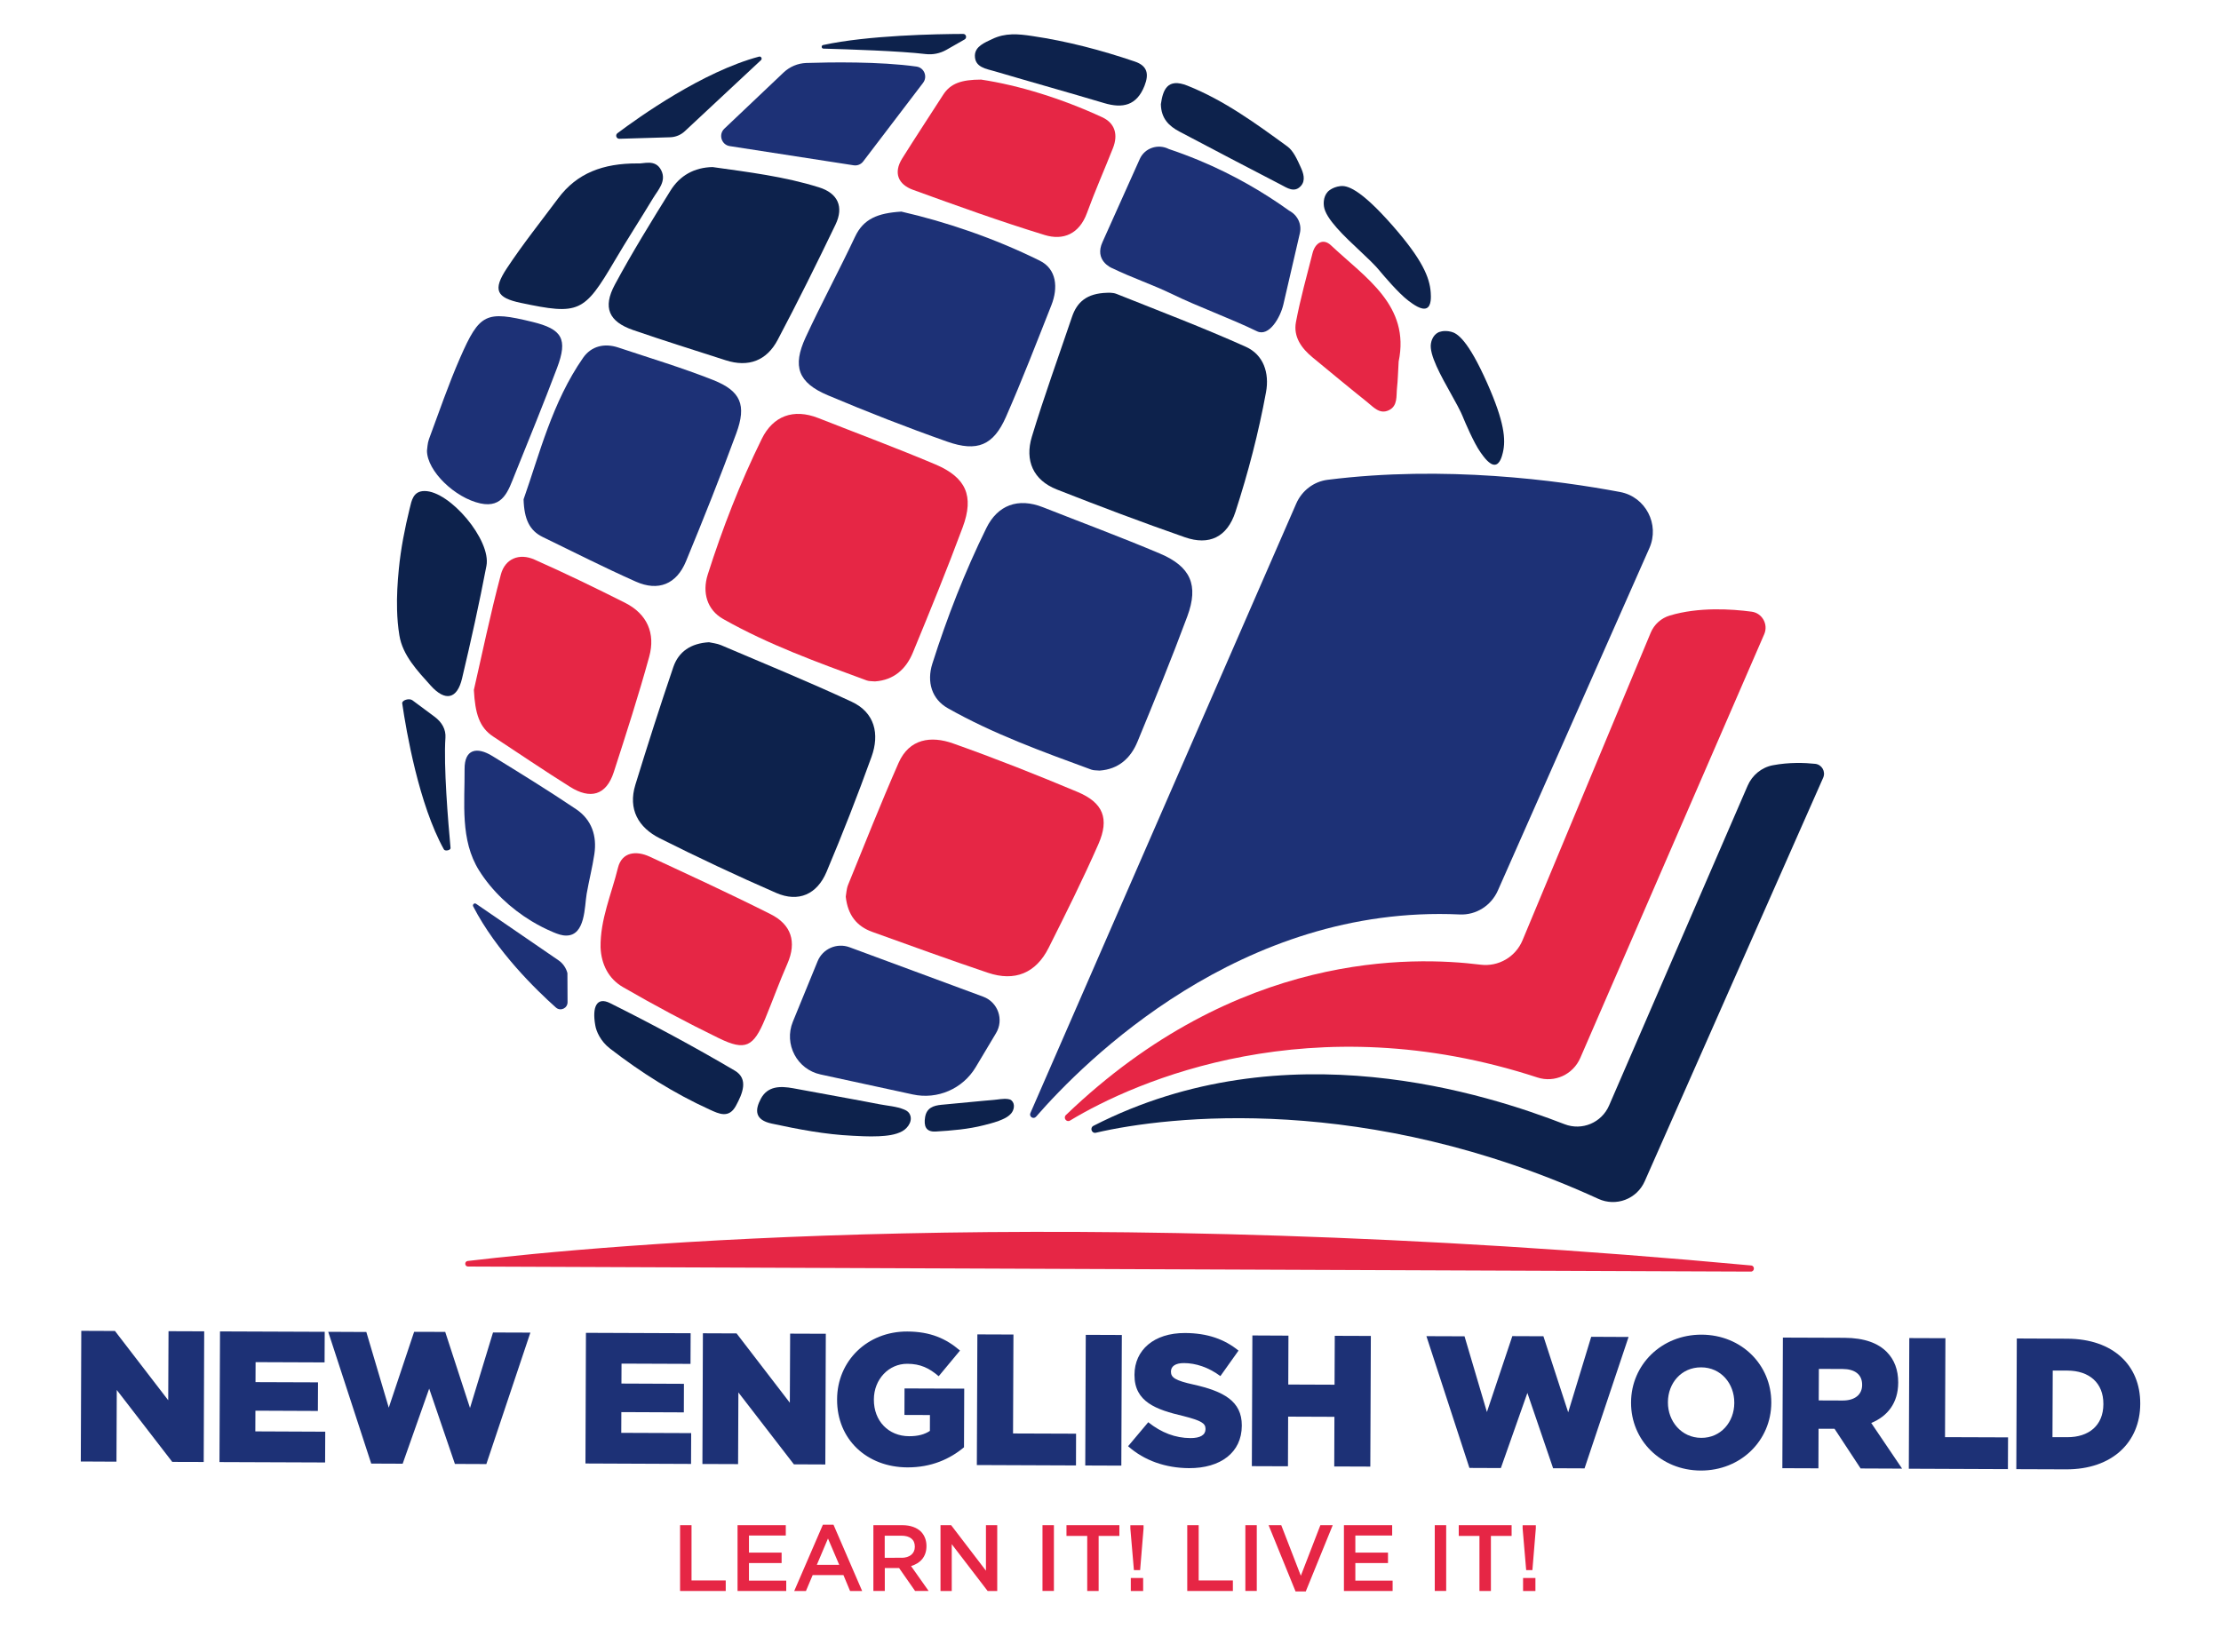 <svg xmlns="http://www.w3.org/2000/svg" xmlns:xlink="http://www.w3.org/1999/xlink" id="Capa_1" x="0px" y="0px" viewBox="0 0 500 372" style="enable-background:new 0 0 500 372;" xml:space="preserve"><style type="text/css">	.st0{fill:#E62645;}	.st1{fill:#1D3176;}	.st2{fill:#0D224C;}	.st3{clip-path:url(#SVGID_00000100362818011374863510000009071469253667330988_);fill:#1D3176;}	.st4{clip-path:url(#SVGID_00000100362818011374863510000009071469253667330988_);}	.st5{clip-path:url(#SVGID_00000054971984162038901850000001732110746579752621_);fill:#1D3176;}	.st6{clip-path:url(#SVGID_00000054971984162038901850000001732110746579752621_);fill:#E62645;}	.st7{clip-path:url(#SVGID_00000054971984162038901850000001732110746579752621_);fill:#0D224C;}</style><g>	<g>		<polygon class="st0" points="153.1,343.44 155.68,343.44 155.68,355.89 163.38,355.89 163.38,358.26 153.1,358.26   "></polygon>		<polygon class="st0" points="166.04,343.44 176.9,343.44 176.9,345.77 168.61,345.77 168.61,349.62 175.96,349.62 175.96,351.97    168.61,351.97 168.61,355.93 177,355.93 177,358.26 166.04,358.26   "></polygon>		<path class="st0" d="M185.25,343.34h2.39l6.45,14.92h-2.72l-1.49-3.58h-6.93l-1.51,3.58h-2.64L185.25,343.34z M188.93,352.37   l-2.53-5.93l-2.51,5.93H188.93z"></path>		<path class="st0" d="M196.6,343.44h6.53c1.84,0,3.29,0.55,4.23,1.48c0.77,0.83,1.21,1.9,1.21,3.2v0.04c0,2.43-1.44,3.89-3.47,4.49   l3.96,5.61h-3.05l-3.6-5.16h-3.22v5.16h-2.57V343.44z M202.94,350.79c1.84,0,3.01-0.95,3.01-2.48v-0.04   c0-1.61-1.11-2.46-3.03-2.46h-3.75v4.97H202.94z"></path>		<polygon class="st0" points="211.73,343.44 214.12,343.44 221.96,353.69 221.96,343.44 224.5,343.44 224.5,358.26 222.34,358.26    214.26,347.72 214.26,358.26 211.73,358.26   "></polygon>		<rect x="234.69" y="343.44" class="st0" width="2.57" height="14.81"></rect>		<polygon class="st0" points="244.76,345.86 240.09,345.86 240.09,343.44 252,343.44 252,345.86 247.33,345.86 247.33,358.26    244.76,358.26   "></polygon>		<path class="st0" d="M254.47,344.19v-0.74h2.97v0.74l-0.77,9.37h-1.4L254.47,344.19z M254.57,355.34h2.78v2.92h-2.78V355.34z"></path>		<polygon class="st0" points="267.28,343.44 269.85,343.44 269.85,355.89 277.55,355.89 277.55,358.26 267.28,358.26   "></polygon>		<rect x="280.36" y="343.44" class="st0" width="2.57" height="14.81"></rect>		<polygon class="st0" points="285.59,343.44 288.44,343.44 292.85,354.83 297.25,343.44 300.03,343.44 293.96,358.36    291.66,358.36   "></polygon>		<polygon class="st0" points="302.55,343.44 313.41,343.44 313.41,345.77 305.12,345.77 305.12,349.62 312.47,349.62    312.47,351.97 305.12,351.97 305.12,355.93 313.51,355.93 313.51,358.26 302.55,358.26   "></polygon>		<rect x="323" y="343.44" class="st0" width="2.57" height="14.81"></rect>		<polygon class="st0" points="333.06,345.86 328.4,345.86 328.4,343.44 340.3,343.44 340.3,345.86 335.64,345.86 335.64,358.26    333.06,358.26   "></polygon>		<path class="st0" d="M342.78,344.19v-0.74h2.97v0.74l-0.77,9.37h-1.4L342.78,344.19z M342.88,355.34h2.78v2.92h-2.78V355.34z"></path>		<polygon class="st1" points="18.3,299.68 25.88,299.71 37.87,315.31 37.94,299.76 45.97,299.79 45.86,329.21 38.78,329.19    26.29,313 26.22,329.14 18.19,329.1   "></polygon>		<polygon class="st1" points="49.53,299.81 73.1,299.9 73.07,306.79 57.54,306.73 57.52,311.23 71.59,311.28 71.56,317.72    57.5,317.66 57.48,322.32 73.22,322.39 73.19,329.32 49.41,329.23   "></polygon>		<polygon class="st1" points="73.89,299.9 82.47,299.94 87.52,316.98 93.23,299.9 100.23,299.92 105.81,317.05 110.99,300.05    119.4,300.08 109.49,329.68 102.41,329.65 96.62,312.69 90.65,329.6 83.57,329.57   "></polygon>		<polygon class="st1" points="131.91,300.13 155.48,300.22 155.45,307.12 139.92,307.06 139.9,311.55 153.97,311.61 153.95,318.04    139.88,317.98 139.86,322.65 155.6,322.71 155.57,329.65 131.8,329.55   "></polygon>		<polygon class="st1" points="158.24,300.23 165.82,300.26 177.81,315.87 177.88,300.31 185.91,300.34 185.8,329.77 178.72,329.74    166.23,313.55 166.16,329.69 158.13,329.66   "></polygon>		<path class="st1" d="M188.45,315.15v-0.08c0.03-8.57,6.76-15.27,15.8-15.24c5.19,0.02,8.74,1.59,11.87,4.29l-4.8,5.78   c-2.13-1.82-4.09-2.79-7.06-2.8c-4.19-0.02-7.51,3.5-7.53,8v0.08c-0.02,4.79,3.28,8.21,7.92,8.23c2.01,0.01,3.52-0.41,4.69-1.2   l0.01-3.57l-5.74-0.02l0.02-5.97l13.44,0.05l-0.05,13.2c-3.15,2.63-7.34,4.55-12.75,4.53   C195.13,330.39,188.41,324.1,188.45,315.15"></path>		<polygon class="st1" points="220.03,300.48 228.15,300.51 228.06,322.79 242.25,322.84 242.23,329.99 219.91,329.9   "></polygon>					<rect x="233.72" y="311.24" transform="matrix(3.921954e-03 -1 1 3.921954e-03 -67.84 562.5)" class="st1" width="29.42" height="8.12"></rect>		<path class="st1" d="M253.96,325.66l4.54-5.4c2.96,2.37,6.14,3.56,9.49,3.57c2.22,0.01,3.39-0.7,3.4-2l0-0.08   c0-1.26-0.96-1.85-4.97-2.88c-6.19-1.45-11.04-3.2-11.02-9.25v-0.08c0.02-5.51,4.35-9.4,11.38-9.37   c5.02,0.02,8.87,1.38,12.04,3.96l-4.08,5.74c-2.67-1.99-5.56-2.92-8.19-2.93c-1.97-0.01-2.93,0.75-2.94,1.88v0.08   c0,1.3,1,1.98,5.1,2.88c6.69,1.5,10.87,3.7,10.85,9.2v0.08c-0.02,6.01-4.77,9.57-11.89,9.54   C262.44,330.57,257.63,328.92,253.96,325.66"></path>		<polygon class="st1" points="281.94,300.72 290.06,300.76 290.02,311.77 300.44,311.81 300.49,300.8 308.61,300.83 308.49,330.25    300.37,330.22 300.41,319.04 289.99,319 289.95,330.18 281.82,330.15   "></polygon>		<polygon class="st1" points="321.12,300.88 329.7,300.91 334.74,317.96 340.46,300.87 347.46,300.9 353.04,318.03 358.22,301.02    366.63,301.06 356.72,330.65 349.64,330.62 343.85,313.66 337.88,330.58 330.8,330.55   "></polygon>		<path class="st1" d="M367.19,315.86v-0.08c0.03-8.45,6.84-15.27,15.89-15.24c9.04,0.04,15.71,6.87,15.68,15.28l0,0.08   c-0.03,8.45-6.84,15.27-15.89,15.24C373.83,331.1,367.16,324.26,367.19,315.86 M390.43,315.95v-0.08   c0.02-4.29-2.98-7.96-7.46-7.97c-4.48-0.02-7.47,3.59-7.48,7.83l0,0.08c-0.02,4.2,3.02,7.96,7.51,7.97   C387.43,323.8,390.41,320.19,390.43,315.95"></path>		<path class="st1" d="M401.37,301.2l13.86,0.05c4.52,0.02,7.57,1.21,9.53,3.19c1.71,1.73,2.58,4.05,2.57,6.86v0.08   c-0.02,4.54-2.38,7.52-6.07,9.05l6.95,10.28l-9.34-0.04l-5.87-8.93l-3.6-0.01l-0.03,8.91l-8.12-0.03L401.37,301.2z M414.84,315.37   c2.72,0.01,4.36-1.33,4.37-3.47l0-0.08c0.01-2.35-1.7-3.54-4.38-3.55l-5.36-0.02l-0.03,7.1L414.84,315.37z"></path>		<polygon class="st1" points="429.83,301.31 437.96,301.34 437.87,323.62 452.06,323.67 452.03,330.82 429.72,330.73   "></polygon>		<path class="st1" d="M454.03,301.4l11.35,0.05c10.43,0.04,16.47,6.08,16.44,14.61v0.08c-0.03,8.53-6.21,14.77-16.72,14.73   l-11.18-0.04L454.03,301.4z M462.12,308.62l-0.06,15l3.31,0.01c4.9,0.02,8.13-2.66,8.15-7.41v-0.08c0.02-4.75-3.19-7.49-8.09-7.51   L462.12,308.62z"></path>	</g>	<g>		<path class="st2" d="M216.83,7.64c-5.99,0.02-21.46,0.3-31.53,2.5c-0.47,0.1-0.4,0.8,0.08,0.81c5.51,0.15,17.21,0.53,22.98,1.22   c1.63,0.2,3.27-0.14,4.7-0.95l4.1-2.34C217.74,8.54,217.51,7.63,216.83,7.64"></path>		<path class="st2" d="M227.77,7.74c-1.47,0.05-2.92,0.34-4.42,1.06c-1.65,0.79-3.85,1.64-3.88,3.72c-0.03,2.66,2.56,2.97,4.5,3.54   c8.19,2.42,16.41,4.71,24.59,7.15c4.18,1.25,7.34,0.58,9.1-3.9c1.04-2.64,0.65-4.49-2.18-5.45c-7.53-2.56-15.24-4.59-23.11-5.75   C230.77,7.87,229.26,7.68,227.77,7.74"></path>		<path class="st0" d="M105.29,283.95c30.49-3.62,134.72-13.28,288.93,1.01c0.87,0.08,0.81,1.38-0.06,1.38l-149.65-0.59   l-139.14-0.55C104.58,285.2,104.51,284.05,105.29,283.95"></path>		<path class="st0" d="M196.99,153.44c4.22-0.29,6.98-2.76,8.52-6.49c3.86-9.36,7.7-18.74,11.22-28.23   c2.61-7.04,0.76-11.22-6.19-14.16c-8.69-3.67-17.53-6.96-26.31-10.42c-5.61-2.21-10.2-0.48-12.74,4.69   c-4.84,9.84-8.83,20.08-12.16,30.55c-1.29,4.07-0.14,7.96,3.46,10c10.24,5.8,21.3,9.79,32.32,13.84   C195.67,153.43,196.33,153.37,196.99,153.44"></path>		<path class="st2" d="M159.61,144.62c-4.09,0.24-6.84,2.11-8.03,5.59c-2.99,8.78-5.81,17.62-8.54,26.49   c-1.71,5.56,0.7,9.66,5.49,12.07c8.62,4.33,17.36,8.44,26.19,12.29c5.05,2.21,9.22,0.32,11.35-4.72   c3.6-8.55,6.99-17.19,10.13-25.92c1.85-5.13,0.75-9.97-4.47-12.4c-9.69-4.51-19.59-8.55-29.42-12.75   C161.38,144.88,160.3,144.79,159.61,144.62"></path>		<path class="st0" d="M190.4,201.92c0.46,4.2,2.52,6.68,5.96,7.92c8.67,3.12,17.33,6.27,26.05,9.21   c6.02,2.03,10.79,0.11,13.67-5.63c3.87-7.71,7.73-15.45,11.2-23.35c2.51-5.72,1.07-9.31-4.65-11.72   c-9.27-3.89-18.62-7.6-28.09-10.95c-4.91-1.74-9.84-1.11-12.26,4.41c-3.98,9.06-7.63,18.28-11.36,27.45   C190.54,200.23,190.52,201.32,190.4,201.92"></path>		<path class="st2" d="M249.21,65.93c-4.56,0.13-6.75,2.09-7.88,5.43c-3.04,8.99-6.29,17.92-9.04,27   c-1.61,5.32,0.29,9.76,5.62,11.86c9.56,3.76,19.17,7.39,28.86,10.77c5.41,1.88,9.49,0,11.35-5.71c2.87-8.83,5.21-17.82,6.89-26.96   c0.8-4.35-0.57-8.44-4.55-10.23c-9.55-4.29-19.36-8.01-29.09-11.9C250.43,65.81,249.3,65.94,249.21,65.93"></path>		<path class="st1" d="M202.92,47.65c-5.34,0.33-8.53,1.64-10.42,5.64c-3.58,7.61-7.59,15.02-11.12,22.65   c-3.05,6.59-1.71,10.24,4.99,13.07c8.86,3.74,17.82,7.25,26.88,10.44c6.78,2.39,10.4,0.82,13.22-5.58   c3.64-8.28,6.89-16.73,10.22-25.14c1.56-3.95,1.2-8.15-2.63-10.04C223.76,53.59,212.88,49.93,202.92,47.65"></path>		<path class="st1" d="M117.87,112.44c0.13,4.49,1.35,7.04,4.3,8.48c6.97,3.39,13.89,6.9,20.97,10.05   c5.06,2.25,9.16,0.59,11.29-4.57c3.94-9.54,7.77-19.14,11.33-28.83c2.34-6.37,1.02-9.53-5.22-12c-7-2.77-14.23-4.94-21.37-7.32   c-3.11-1.03-6.06-0.32-7.9,2.32C124.31,90.57,121.45,102.29,117.87,112.44"></path>		<path class="st2" d="M160.42,37.62c-4.08,0.08-7.35,1.88-9.47,5.29c-4.32,6.96-8.64,13.95-12.52,21.16   c-2.8,5.2-1.37,8.36,4.1,10.25c6.91,2.39,13.9,4.56,20.86,6.81c5.12,1.65,9.22,0.08,11.69-4.61c4.52-8.55,8.82-17.22,13.01-25.94   c1.93-4.01,0.53-7.07-3.7-8.39C176.59,39.74,168.49,38.76,160.42,37.62"></path>		<path class="st0" d="M106.68,155.36c0.28,5.29,1.22,8.43,4.34,10.49c5.77,3.8,11.49,7.68,17.34,11.35   c4.45,2.79,8.09,2.01,9.82-3.34c2.79-8.62,5.57-17.24,7.97-25.97c1.46-5.29-0.48-9.66-5.45-12.16c-6.72-3.38-13.5-6.67-20.37-9.72   c-3.42-1.52-6.62-0.22-7.57,3.35C110.33,138.51,108.42,147.79,106.68,155.36"></path>		<path class="st0" d="M135.2,213.32c0.15,3.85,1.84,7.11,5.03,8.95c7.07,4.09,14.28,7.95,21.62,11.52   c5.98,2.91,7.78,1.97,10.43-4.44c1.69-4.09,3.19-8.27,4.97-12.32c2.19-4.98,0.84-8.86-3.76-11.17   c-8.97-4.52-18.1-8.72-27.21-12.95c-3.07-1.42-6.29-1.08-7.17,2.53C137.66,201.35,135.11,207.04,135.2,213.32"></path>		<path class="st0" d="M220.87,17.92c-4.4,0.02-6.89,0.84-8.54,3.42c-3.07,4.77-6.19,9.51-9.21,14.32   c-2.06,3.29-0.89,5.88,2.41,7.08c9.82,3.57,19.67,7.12,29.65,10.18c4.16,1.28,7.78-0.21,9.51-4.93c1.8-4.95,3.94-9.76,5.87-14.66   c1.17-2.98,0.49-5.59-2.45-6.94C238.93,22.15,229.36,19.21,220.87,17.92"></path>		<path class="st1" d="M119.64,207.41c1.6,0.97,3.26,1.81,4.97,2.53c0.91,0.38,1.86,0.73,2.85,0.73c4.35,0.02,4.12-6.57,4.61-9.39   c0.52-2.98,1.28-5.93,1.73-8.92c0.62-4.09-0.56-7.76-4.11-10.15c-6.16-4.15-12.49-8.05-18.82-11.95c-3.56-2.2-6.31-1.55-6.28,2.91   c0.06,7.67-1.04,15.99,3.28,22.87C110.75,200.61,114.9,204.53,119.64,207.41"></path>		<path class="st1" d="M96.12,101.49c0.02,4.57,6.29,10.62,12.03,11.87c5.12,1.11,6.3-2.93,7.72-6.45   c3.22-8.01,6.5-15.99,9.54-24.07c2.46-6.52,1.16-8.73-5.57-10.36c-10.45-2.54-11.86-1.97-16.28,8.14   c-2.61,5.97-4.72,12.16-6.99,18.27C96.22,99.85,96.21,100.95,96.12,101.49"></path>		<path class="st2" d="M143.47,36.8c-7.69-0.02-13.57,2.16-17.82,7.87c-3.9,5.23-7.98,10.34-11.57,15.78   c-3.21,4.86-2.31,6.6,3.15,7.75c13.13,2.77,14.26,2.22,21.15-9.49c2.77-4.72,5.77-9.31,8.59-14c1.16-1.93,3.11-3.87,1.9-6.34   C147.54,35.69,144.81,36.97,143.47,36.8"></path>		<path class="st2" d="M89.39,137.34c0.05,1.92,0.21,3.83,0.52,5.73c0.72,4.5,4.11,8.04,7.06,11.32c3.29,3.65,5.95,3.03,7.05-1.62   c2-8.42,3.87-16.87,5.49-25.36c1.11-5.8-8.28-16.89-13.96-16.84c-2.54,0.02-2.88,2.13-3.32,3.93c-1.1,4.48-1.99,9.01-2.44,13.6   C89.49,131.17,89.3,134.26,89.39,137.34"></path>		<path class="st2" d="M134.01,230.88c0.21,1.34,1.18,3.59,3.31,5.23c6.98,5.4,14.39,10.08,22.42,13.74   c2.12,0.97,4.36,2.07,5.94-0.86c1.46-2.7,2.91-6.04-0.27-7.91c-9.17-5.4-18.56-10.45-28.08-15.2   C134.33,224.39,133.27,226.73,134.01,230.88"></path>		<path class="st2" d="M197.85,255.86c1.76-0.09,3.72-0.27,5.29-1.14c1.33-0.74,2.54-2.55,1.53-4.06c-0.26-0.39-0.7-0.64-1.14-0.82   c-1.71-0.71-3.72-0.83-5.53-1.18c-2.21-0.44-4.42-0.83-6.63-1.25c-4.28-0.8-8.56-1.59-12.84-2.36c-2.88-0.52-5.69-0.51-7.23,2.33   c-1.4,2.6-1.4,4.81,2.43,5.63c6,1.29,12.06,2.46,18.2,2.74C193.11,255.79,195.47,255.98,197.85,255.86"></path>		<path class="st2" d="M261.34,23.46c0.06,3.26,1.85,4.94,4.18,6.17c7.59,4,15.18,8,22.81,11.94c1.43,0.74,3.08,1.94,4.55,0.28   c1.1-1.25,0.53-2.91-0.06-4.2c-0.78-1.69-1.61-3.66-3.01-4.68c-7.11-5.18-14.23-10.39-22.49-13.68   C262.79,17.48,261.8,20.25,261.34,23.46"></path>		<path class="st2" d="M150.84,30.91l-11.4,0.34c-0.68,0.02-0.98-0.85-0.44-1.25c4.86-3.65,19.19-13.87,31.88-17.25   c0.47-0.12,0.79,0.47,0.43,0.8l-17.11,15.97C153.29,30.38,152.1,30.88,150.84,30.91"></path>		<path class="st1" d="M207.81,18.65c-3.75,4.92-11.05,14.51-13.49,17.71c-0.5,0.66-1.32,0.99-2.14,0.86   c-6.98-1.08-27.9-4.32-27.9-4.32c-1.87-0.29-2.59-2.62-1.21-3.93l13.34-12.65c1.39-1.31,3.2-2.07,5.1-2.14   c5.28-0.17,16.51-0.36,24.82,0.81C208.05,15.23,208.87,17.26,207.81,18.65"></path>		<path class="st1" d="M127.74,219.13l0.03,6.55c0,1.37-1.6,2.11-2.62,1.2c-4.43-3.95-13.42-12.68-18.62-22.77   c-0.22-0.42,0.26-0.86,0.65-0.59l18.56,12.73C126.73,216.93,127.44,217.96,127.74,219.13"></path>		<path class="st2" d="M90.55,158.39c0.93,6.38,3.77,22.79,9.38,32.88c0.26,0.47,1.55,0.19,1.5-0.32   c-0.55-5.91-1.59-18.5-1.15-24.85c0.12-1.79-0.74-3.45-2.48-4.73l-4.97-3.69C92.11,157.16,90.45,157.67,90.55,158.39"></path>		<path class="st1" d="M233.24,251.46c10.83-12.45,46.08-47.83,95.39-45.54c3.68,0.17,7.07-1.99,8.57-5.38l34.11-77.1   c2.38-5.37-0.85-11.57-6.58-12.65c-14.02-2.64-39.5-6.06-65.84-2.75c-3.13,0.39-5.81,2.45-7.08,5.36l-59.84,137.23   C231.6,251.45,232.66,252.13,233.24,251.46"></path>		<path class="st0" d="M240.89,252.33c14.81-8.97,54.45-26.3,105.23-9.7c3.85,1.26,8.02-0.66,9.64-4.4l41.41-95.42   c0.96-2.22-0.45-4.75-2.83-5.07c-4.63-0.62-11.94-1.07-18.41,0.86c-1.95,0.58-3.54,2-4.32,3.89   c-4.59,11.03-22.01,52.82-28.85,69.24c-1.57,3.77-5.43,6-9.45,5.5c-15.21-1.88-54.76-3.2-93.34,33.85   C239.29,251.72,240.09,252.81,240.89,252.33"></path>		<path class="st2" d="M246.71,255.07c16.26-3.79,60.96-8.99,113.12,14.89c3.98,1.82,8.66,0.06,10.44-3.97l40.17-90.86   c0.61-1.39-0.3-2.97-1.8-3.13c-2.35-0.25-5.84-0.38-9.53,0.32c-2.53,0.48-4.65,2.23-5.68,4.61l-31.19,72.01   c-1.68,3.88-6.09,5.73-10.02,4.21c-17.04-6.6-62.83-21.8-106.07,0.37C245.29,253.97,245.77,255.29,246.71,255.07"></path>		<path class="st1" d="M248.22,54.46l8.38-18.68c1.1-2.45,4.1-3.47,6.54-2.22c2.18,0.73,4.43,1.57,6.73,2.52   c8.11,3.37,14.87,7.42,20.34,11.35c0.35,0.18,1.46,0.8,2.1,2.15c0.43,0.9,0.56,1.93,0.32,2.94l-3.71,16.03   c-0.67,2.91-3.22,7.38-5.96,6.04c-5.97-2.91-13.17-5.48-19.14-8.39c-4.32-2.1-9.05-3.68-13.36-5.78   C250.17,60.34,246.27,58.63,248.22,54.46"></path>		<path class="st1" d="M247.55,173.52c4.22-0.29,6.98-2.76,8.52-6.49c3.86-9.36,7.7-18.74,11.22-28.23   c2.61-7.04,0.76-11.22-6.19-14.16c-8.69-3.67-17.53-6.96-26.31-10.42c-5.61-2.21-10.2-0.48-12.74,4.69   c-4.84,9.84-8.83,20.08-12.16,30.55c-1.29,4.07-0.14,7.96,3.46,10c10.24,5.8,21.3,9.79,32.32,13.84   C246.22,173.51,246.89,173.45,247.55,173.52"></path>		<path class="st1" d="M178.49,230.07l5.57-13.61c1.15-2.82,4.33-4.21,7.19-3.16l14.7,5.44l15.4,5.7c3.31,1.23,4.7,5.16,2.89,8.19   l-4.58,7.67c-2.91,4.88-8.61,7.36-14.17,6.15l-20.75-4.5C179.42,240.81,176.43,235.12,178.49,230.07"></path>		<path class="st2" d="M298.05,46.46c-0.04-0.33-0.27-2.03,0.85-3.27c0,0,0.96-1.06,2.84-1.28c1.38-0.16,4.21,0.28,11.81,8.95   c6.64,7.58,8.3,11.61,8.54,14.99c0.06,0.91,0.19,3.03-0.93,3.54c-1.15,0.52-3.03-0.88-4.05-1.64c-2.3-1.71-5.94-6.09-6.2-6.39   c-0.69-0.79-0.83-1.18-4.45-4.57C302.58,53.16,298.42,49.25,298.05,46.46"></path>		<path class="st2" d="M322.14,77.34c0.05-0.3,0.32-1.82,1.67-2.5c0,0,1.16-0.58,2.9-0.13c1.28,0.33,3.7,1.65,8.11,11.6   c3.85,8.69,4.22,12.68,3.5,15.64c-0.19,0.8-0.67,2.65-1.82,2.7c-1.17,0.06-2.48-1.77-3.18-2.76c-1.59-2.23-3.64-7.18-3.79-7.53   c-0.4-0.91-0.42-1.29-2.72-5.39C324.35,84.57,321.7,79.84,322.14,77.34"></path>		<path class="st0" d="M314.87,81.41c2.63-12.61-7.42-18.82-15.25-26.18c-1.76-1.65-3.55-0.55-4.14,1.79   c-1.31,5.15-2.74,10.28-3.73,15.49c-0.63,3.33,1.25,5.92,3.74,7.97c4.08,3.36,8.14,6.74,12.26,10.03   c1.42,1.13,2.84,2.87,4.92,1.86c2.04-0.98,1.63-3.2,1.83-5.02C314.69,85.66,314.72,83.94,314.87,81.41"></path>		<path class="st2" d="M224.87,252.39c0.98-0.37,2.05-0.83,2.77-1.67c0.62-0.71,0.96-2.1,0.1-2.9c-0.22-0.21-0.51-0.29-0.8-0.33   c-1.1-0.16-2.26,0.12-3.35,0.2c-1.33,0.1-2.65,0.24-3.98,0.36c-2.57,0.23-5.13,0.47-7.7,0.73c-1.73,0.17-3.31,0.67-3.65,2.79   c-0.31,1.93,0.11,3.37,2.43,3.23c3.63-0.22,7.28-0.52,10.8-1.42C222.18,253.19,223.54,252.89,224.87,252.39"></path>	</g></g><g>	<g>		<defs>			<rect id="SVGID_1_" x="-427" y="12" width="215.16" height="92.57"></rect>		</defs>		<clipPath id="SVGID_00000086673221836132168380000010503899779863152524_">			<use xlink:href="#SVGID_1_" style="overflow:visible;"></use>		</clipPath>		<polygon style="clip-path:url(#SVGID_00000086673221836132168380000010503899779863152524_);fill:#1D3176;" points="   -316.72,25.72 -312.7,25.72 -306.29,33.98 -306.29,25.72 -302.02,25.72 -302.02,41.35 -305.78,41.35 -312.45,32.78 -312.45,41.35    -316.72,41.35   "></polygon>		<polygon style="clip-path:url(#SVGID_00000086673221836132168380000010503899779863152524_);fill:#1D3176;" points="   -299.26,25.72 -286.74,25.72 -286.74,29.38 -294.99,29.38 -294.99,31.77 -287.52,31.77 -287.52,35.19 -294.99,35.19    -294.99,37.67 -286.63,37.67 -286.63,41.35 -299.26,41.35   "></polygon>		<polygon style="clip-path:url(#SVGID_00000086673221836132168380000010503899779863152524_);fill:#1D3176;" points="   -285.45,25.72 -280.89,25.72 -278.18,34.76 -275.17,25.68 -271.46,25.68 -268.46,34.76 -265.74,25.72 -261.27,25.72    -266.48,41.46 -270.24,41.46 -273.35,32.46 -276.49,41.46 -280.24,41.46   "></polygon>		<polygon style="clip-path:url(#SVGID_00000086673221836132168380000010503899779863152524_);fill:#1D3176;" points="   -316.72,46.29 -304.2,46.29 -304.2,49.95 -312.45,49.95 -312.45,52.34 -304.98,52.34 -304.98,55.76 -312.45,55.76 -312.45,58.23    -304.09,58.23 -304.09,61.92 -316.72,61.92   "></polygon>		<polygon style="clip-path:url(#SVGID_00000086673221836132168380000010503899779863152524_);fill:#1D3176;" points="   -301.86,46.29 -297.84,46.29 -291.43,54.55 -291.43,46.29 -287.16,46.29 -287.16,61.92 -290.92,61.92 -297.59,53.34    -297.59,61.92 -301.86,61.92   "></polygon>		<g style="clip-path:url(#SVGID_00000086673221836132168380000010503899779863152524_);">			<defs>				<rect id="SVGID_00000065058984660507202980000006846025023610082178_" x="-427" y="12" width="215.16" height="92.57"></rect>			</defs>			<clipPath id="SVGID_00000065040285147448963810000012154385832113624726_">				<use xlink:href="#SVGID_00000065058984660507202980000006846025023610082178_" style="overflow:visible;"></use>			</clipPath>			<path style="clip-path:url(#SVGID_00000065040285147448963810000012154385832113624726_);fill:#1D3176;" d="M-284.92,54.15V54.1    c0-4.56,3.56-8.13,8.36-8.13c2.76,0,4.65,0.83,6.32,2.26l-2.54,3.08c-1.13-0.96-2.18-1.47-3.76-1.47c-2.22,0-3.98,1.88-3.98,4.26    v0.04c0,2.55,1.76,4.35,4.23,4.35c1.07,0,1.87-0.22,2.49-0.65v-1.9h-3.05v-3.17h7.14v7.01c-1.67,1.41-3.89,2.43-6.76,2.43    C-281.33,62.23-284.92,58.9-284.92,54.15"></path>			<polygon style="clip-path:url(#SVGID_00000065040285147448963810000012154385832113624726_);fill:#1D3176;" points="    -267.3,46.29 -262.99,46.29 -262.99,58.12 -255.45,58.12 -255.45,61.92 -267.3,61.92    "></polygon>							<rect x="-253.47" y="46.29" style="clip-path:url(#SVGID_00000065040285147448963810000012154385832113624726_);fill:#1D3176;" width="4.31" height="15.63"></rect>			<path style="clip-path:url(#SVGID_00000065040285147448963810000012154385832113624726_);fill:#1D3176;" d="M-247.48,59.6    l2.4-2.88c1.58,1.25,3.27,1.88,5.05,1.88c1.18,0,1.8-0.38,1.8-1.07v-0.04c0-0.67-0.51-0.98-2.65-1.52    c-3.29-0.76-5.87-1.67-5.87-4.89v-0.04c0-2.93,2.29-5,6.03-5c2.67,0,4.72,0.71,6.41,2.08l-2.16,3.06    c-1.42-1.05-2.96-1.54-4.36-1.54c-1.05,0-1.56,0.4-1.56,1v0.04c0,0.69,0.53,1.05,2.71,1.52c3.56,0.78,5.78,1.94,5.78,4.87v0.04    c0,3.19-2.51,5.09-6.29,5.09C-242.97,62.19-245.53,61.32-247.48,59.6"></path>			<polygon style="clip-path:url(#SVGID_00000065040285147448963810000012154385832113624726_);fill:#1D3176;" points="    -231.8,46.29 -227.49,46.29 -227.49,52.14 -221.95,52.14 -221.95,46.29 -217.63,46.29 -217.63,61.92 -221.95,61.92     -221.95,55.98 -227.49,55.98 -227.49,61.92 -231.8,61.92    "></polygon>			<polygon style="clip-path:url(#SVGID_00000065040285147448963810000012154385832113624726_);fill:#1D3176;" points="    -317.77,66.85 -313.21,66.85 -310.49,75.9 -307.49,66.81 -303.78,66.81 -300.77,75.9 -298.06,66.85 -293.59,66.85 -298.79,82.6     -302.55,82.6 -305.67,73.6 -308.8,82.6 -312.56,82.6    "></polygon>			<path style="clip-path:url(#SVGID_00000065040285147448963810000012154385832113624726_);fill:#1D3176;" d="M-293.28,74.71v-0.04    c0-4.49,3.6-8.13,8.41-8.13s8.36,3.62,8.36,8.08v0.04c0,4.49-3.6,8.13-8.41,8.13C-289.72,82.8-293.28,79.18-293.28,74.71     M-280.93,74.71v-0.04c0-2.28-1.6-4.22-3.98-4.22c-2.38,0-3.96,1.92-3.96,4.18v0.04c0,2.23,1.62,4.22,4,4.22    C-282.51,78.89-280.93,76.97-280.93,74.71"></path>			<path style="clip-path:url(#SVGID_00000065040285147448963810000012154385832113624726_);fill:#1D3176;" d="M-274.28,66.85h7.36    c2.4,0,4.03,0.63,5.07,1.67c0.91,0.92,1.38,2.14,1.38,3.64v0.04c0,2.41-1.25,4-3.2,4.82l3.71,5.45h-4.96l-3.14-4.73h-1.91v4.73    h-4.32V66.85z M-267.1,74.36c1.45,0,2.31-0.71,2.31-1.85v-0.04c0-1.25-0.91-1.88-2.34-1.88h-2.85v3.77H-267.1z"></path>			<polygon style="clip-path:url(#SVGID_00000065040285147448963810000012154385832113624726_);fill:#1D3176;" points="    -258.29,66.85 -253.98,66.85 -253.98,78.69 -246.44,78.69 -246.44,82.48 -258.29,82.48    "></polygon>			<path style="clip-path:url(#SVGID_00000065040285147448963810000012154385832113624726_);fill:#1D3176;" d="M-244.57,66.85h6.03    c5.54,0,8.76,3.19,8.76,7.73v0.04c0,4.53-3.27,7.86-8.85,7.86h-5.94V66.85z M-240.25,70.67v7.97h1.76c2.6,0,4.31-1.43,4.31-3.95    v-0.04c0-2.52-1.71-3.97-4.31-3.97H-240.25z"></path>			<polygon style="clip-path:url(#SVGID_00000065040285147448963810000012154385832113624726_);fill:#E62645;" points="    -317.11,90.79 -315.75,90.79 -315.75,97.34 -311.7,97.34 -311.7,98.59 -317.11,98.59    "></polygon>			<polygon style="clip-path:url(#SVGID_00000065040285147448963810000012154385832113624726_);fill:#E62645;" points="    -310.3,90.79 -304.58,90.79 -304.58,92.01 -308.94,92.01 -308.94,94.04 -305.07,94.04 -305.07,95.28 -308.94,95.28     -308.94,97.36 -304.52,97.36 -304.52,98.59 -310.3,98.59    "></polygon>			<path style="clip-path:url(#SVGID_00000065040285147448963810000012154385832113624726_);fill:#E62645;" d="M-300.18,90.73h1.26    l3.39,7.86h-1.43l-0.78-1.88h-3.65l-0.79,1.88h-1.39L-300.18,90.73z M-298.24,95.49l-1.33-3.12l-1.32,3.12H-298.24z"></path>			<path style="clip-path:url(#SVGID_00000065040285147448963810000012154385832113624726_);fill:#E62645;" d="M-294.2,90.79h3.44    c0.97,0,1.73,0.29,2.23,0.78c0.41,0.43,0.64,1,0.64,1.68v0.02c0,1.28-0.76,2.05-1.83,2.36l2.08,2.95h-1.61l-1.9-2.72h-1.7v2.72    h-1.36V90.79z M-290.86,94.65c0.97,0,1.59-0.5,1.59-1.3v-0.02c0-0.85-0.58-1.29-1.6-1.29h-1.97v2.62H-290.86z"></path>			<polygon style="clip-path:url(#SVGID_00000065040285147448963810000012154385832113624726_);fill:#E62645;" points="    -286.23,90.79 -284.98,90.79 -280.84,96.18 -280.84,90.79 -279.51,90.79 -279.51,98.59 -280.64,98.59 -284.9,93.04 -284.9,98.59     -286.23,98.59    "></polygon>							<rect x="-274.14" y="90.79" style="clip-path:url(#SVGID_00000065040285147448963810000012154385832113624726_);fill:#E62645;" width="1.36" height="7.8"></rect>			<polygon style="clip-path:url(#SVGID_00000065040285147448963810000012154385832113624726_);fill:#E62645;" points="    -268.84,92.06 -271.3,92.06 -271.3,90.79 -265.02,90.79 -265.02,92.06 -267.48,92.06 -267.48,98.59 -268.84,98.59    "></polygon>			<path style="clip-path:url(#SVGID_00000065040285147448963810000012154385832113624726_);fill:#E62645;" d="M-263.72,91.18v-0.39    h1.56v0.39l-0.41,4.94h-0.74L-263.72,91.18z M-263.67,97.05h1.47v1.54h-1.47V97.05z"></path>			<polygon style="clip-path:url(#SVGID_00000065040285147448963810000012154385832113624726_);fill:#E62645;" points="    -256.98,90.79 -255.62,90.79 -255.62,97.34 -251.56,97.34 -251.56,98.59 -256.98,98.59    "></polygon>							<rect x="-250.09" y="90.79" style="clip-path:url(#SVGID_00000065040285147448963810000012154385832113624726_);fill:#E62645;" width="1.36" height="7.8"></rect>			<polygon style="clip-path:url(#SVGID_00000065040285147448963810000012154385832113624726_);fill:#E62645;" points="    -247.33,90.79 -245.83,90.79 -243.51,96.78 -241.19,90.79 -239.72,90.79 -242.92,98.64 -244.13,98.64    "></polygon>			<polygon style="clip-path:url(#SVGID_00000065040285147448963810000012154385832113624726_);fill:#E62645;" points="    -238.4,90.79 -232.68,90.79 -232.68,92.01 -237.05,92.01 -237.05,94.04 -233.18,94.04 -233.18,95.28 -237.05,95.28     -237.05,97.36 -232.63,97.36 -232.63,98.59 -238.4,98.59    "></polygon>							<rect x="-227.63" y="90.79" style="clip-path:url(#SVGID_00000065040285147448963810000012154385832113624726_);fill:#E62645;" width="1.36" height="7.8"></rect>			<polygon style="clip-path:url(#SVGID_00000065040285147448963810000012154385832113624726_);fill:#E62645;" points="    -222.33,92.06 -224.79,92.06 -224.79,90.79 -218.52,90.79 -218.52,92.06 -220.97,92.06 -220.97,98.59 -222.33,98.59    "></polygon>			<path style="clip-path:url(#SVGID_00000065040285147448963810000012154385832113624726_);fill:#E62645;" d="M-217.22,91.18v-0.39    h1.56v0.39l-0.41,4.94h-0.74L-217.22,91.18z M-217.16,97.05h1.47v1.54h-1.47V97.05z"></path>			<path style="clip-path:url(#SVGID_00000065040285147448963810000012154385832113624726_);fill:#0D224C;" d="M-379.73,17.89    c-1.74,0.01-6.22,0.09-9.14,0.72c-0.14,0.03-0.12,0.23,0.02,0.24c1.6,0.04,4.99,0.15,6.66,0.35c0.47,0.06,0.95-0.04,1.36-0.28    l1.19-0.68C-379.47,18.15-379.54,17.89-379.73,17.89"></path>			<path style="clip-path:url(#SVGID_00000065040285147448963810000012154385832113624726_);fill:#0D224C;" d="M-376.56,17.92    c-0.43,0.02-0.85,0.1-1.28,0.31c-0.48,0.23-1.12,0.48-1.12,1.08c-0.01,0.77,0.74,0.86,1.3,1.03c2.37,0.7,4.76,1.37,7.13,2.07    c1.21,0.36,2.13,0.17,2.64-1.13c0.3-0.77,0.19-1.3-0.63-1.58c-2.18-0.74-4.42-1.33-6.7-1.67    C-375.69,17.96-376.13,17.9-376.56,17.92"></path>			<path style="clip-path:url(#SVGID_00000065040285147448963810000012154385832113624726_);fill:#E62645;" d="M-412.07,97.99    c8.84-1.05,39.05-3.85,83.76,0.29c0.25,0.02,0.24,0.4-0.02,0.4l-43.38-0.17l-40.33-0.16C-412.27,98.35-412.29,98.02-412.07,97.99    "></path>			<path style="clip-path:url(#SVGID_00000065040285147448963810000012154385832113624726_);fill:#E62645;" d="M-385.48,60.16    c1.22-0.08,2.02-0.8,2.47-1.88c1.12-2.71,2.23-5.43,3.25-8.18c0.76-2.04,0.22-3.25-1.79-4.1c-2.52-1.06-5.08-2.02-7.63-3.02    c-1.63-0.64-2.96-0.14-3.69,1.36c-1.4,2.85-2.56,5.82-3.52,8.86c-0.37,1.18-0.04,2.31,1,2.9c2.97,1.68,6.18,2.84,9.37,4.01    C-385.87,60.15-385.68,60.14-385.48,60.16"></path>			<path style="clip-path:url(#SVGID_00000065040285147448963810000012154385832113624726_);fill:#0D224C;" d="M-396.32,57.6    c-1.18,0.07-1.98,0.61-2.33,1.62c-0.87,2.55-1.68,5.11-2.48,7.68c-0.5,1.61,0.2,2.8,1.59,3.5c2.5,1.25,5.03,2.45,7.59,3.56    c1.46,0.64,2.67,0.09,3.29-1.37c1.04-2.48,2.03-4.98,2.94-7.51c0.54-1.49,0.22-2.89-1.3-3.59c-2.81-1.31-5.68-2.48-8.53-3.7    C-395.81,57.68-396.12,57.65-396.32,57.6"></path>			<path style="clip-path:url(#SVGID_00000065040285147448963810000012154385832113624726_);fill:#E62645;" d="M-387.4,74.21    c0.13,1.22,0.73,1.94,1.73,2.3c2.51,0.91,5.02,1.82,7.55,2.67c1.75,0.59,3.13,0.03,3.96-1.63c1.12-2.24,2.24-4.48,3.25-6.77    c0.73-1.66,0.31-2.7-1.35-3.4c-2.69-1.13-5.4-2.2-8.14-3.17c-1.42-0.5-2.85-0.32-3.56,1.28c-1.15,2.63-2.21,5.3-3.29,7.96    C-387.35,73.72-387.36,74.04-387.4,74.21"></path>			<path style="clip-path:url(#SVGID_00000065040285147448963810000012154385832113624726_);fill:#0D224C;" d="M-370.35,34.79    c-1.32,0.04-1.96,0.61-2.28,1.57c-0.88,2.61-1.82,5.19-2.62,7.83c-0.47,1.54,0.09,2.83,1.63,3.44c2.77,1.09,5.56,2.14,8.37,3.12    c1.57,0.55,2.75,0,3.29-1.65c0.83-2.56,1.51-5.17,2-7.82c0.23-1.26-0.16-2.45-1.32-2.96c-2.77-1.24-5.61-2.32-8.43-3.45    C-369.99,34.75-370.32,34.79-370.35,34.79"></path>			<path style="clip-path:url(#SVGID_00000065040285147448963810000012154385832113624726_);fill:#1D3176;" d="M-383.77,29.49    c-1.55,0.1-2.47,0.47-3.02,1.64c-1.04,2.21-2.2,4.35-3.22,6.56c-0.88,1.91-0.5,2.97,1.45,3.79c2.57,1.08,5.17,2.1,7.79,3.03    c1.96,0.69,3.01,0.24,3.83-1.62c1.06-2.4,2-4.85,2.96-7.29c0.45-1.15,0.35-2.36-0.76-2.91    C-377.73,31.21-380.88,30.15-383.77,29.49"></path>			<path style="clip-path:url(#SVGID_00000065040285147448963810000012154385832113624726_);fill:#1D3176;" d="M-408.42,48.27    c0.04,1.3,0.39,2.04,1.25,2.46c2.02,0.98,4.03,2,6.08,2.91c1.47,0.65,2.65,0.17,3.27-1.33c1.14-2.77,2.25-5.55,3.29-8.36    c0.68-1.85,0.3-2.76-1.51-3.48c-2.03-0.8-4.12-1.43-6.2-2.12c-0.9-0.3-1.76-0.09-2.29,0.67    C-406.55,41.93-407.38,45.33-408.42,48.27"></path>			<path style="clip-path:url(#SVGID_00000065040285147448963810000012154385832113624726_);fill:#0D224C;" d="M-396.09,26.58    c-1.18,0.02-2.13,0.55-2.74,1.53c-1.25,2.02-2.5,4.04-3.63,6.13c-0.81,1.51-0.4,2.42,1.19,2.97c2,0.69,4.03,1.32,6.05,1.97    c1.49,0.48,2.67,0.02,3.39-1.34c1.31-2.48,2.56-4.99,3.77-7.52c0.56-1.16,0.15-2.05-1.07-2.43    C-391.4,27.2-393.75,26.91-396.09,26.58"></path>			<path style="clip-path:url(#SVGID_00000065040285147448963810000012154385832113624726_);fill:#E62645;" d="M-411.66,60.71    c0.08,1.53,0.35,2.44,1.26,3.04c1.67,1.1,3.33,2.23,5.03,3.29c1.29,0.81,2.35,0.58,2.85-0.97c0.81-2.5,1.61-5,2.31-7.53    c0.42-1.53-0.14-2.8-1.58-3.52c-1.95-0.98-3.91-1.93-5.91-2.82c-0.99-0.44-1.92-0.06-2.19,0.97    C-410.61,55.83-411.16,58.52-411.66,60.71"></path>			<path style="clip-path:url(#SVGID_00000065040285147448963810000012154385832113624726_);fill:#E62645;" d="M-403.4,77.51    c0.04,1.12,0.53,2.06,1.46,2.6c2.05,1.18,4.14,2.3,6.27,3.34c1.73,0.84,2.26,0.57,3.02-1.29c0.49-1.19,0.92-2.4,1.44-3.57    c0.63-1.44,0.24-2.57-1.09-3.24c-2.6-1.31-5.25-2.53-7.89-3.75c-0.89-0.41-1.82-0.31-2.08,0.73    C-402.68,74.04-403.42,75.69-403.4,77.51"></path>			<path style="clip-path:url(#SVGID_00000065040285147448963810000012154385832113624726_);fill:#E62645;" d="M-378.56,20.87    c-1.28,0.01-2,0.24-2.48,0.99c-0.89,1.38-1.8,2.76-2.67,4.15c-0.6,0.95-0.26,1.7,0.7,2.05c2.85,1.04,5.7,2.06,8.6,2.95    c1.21,0.37,2.26-0.06,2.76-1.43c0.52-1.43,1.14-2.83,1.7-4.25c0.34-0.86,0.14-1.62-0.71-2.01    C-373.33,22.1-376.1,21.24-378.56,20.87"></path>			<path style="clip-path:url(#SVGID_00000065040285147448963810000012154385832113624726_);fill:#1D3176;" d="M-407.91,75.8    c0.46,0.28,0.94,0.53,1.44,0.73c0.26,0.11,0.54,0.21,0.83,0.21c1.26,0,1.19-1.9,1.34-2.72c0.15-0.86,0.37-1.72,0.5-2.59    c0.18-1.19-0.16-2.25-1.19-2.94c-1.78-1.2-3.62-2.33-5.45-3.47c-1.03-0.64-1.83-0.45-1.82,0.84c0.02,2.22-0.3,4.64,0.95,6.63    C-410.48,73.83-409.28,74.97-407.91,75.8"></path>			<path style="clip-path:url(#SVGID_00000065040285147448963810000012154385832113624726_);fill:#1D3176;" d="M-414.72,45.1    c0.01,1.32,1.82,3.08,3.49,3.44c1.48,0.32,1.83-0.85,2.24-1.87c0.93-2.32,1.88-4.64,2.77-6.98c0.71-1.89,0.34-2.53-1.61-3    c-3.03-0.74-3.44-0.57-4.72,2.36c-0.76,1.73-1.37,3.52-2.03,5.3C-414.7,44.62-414.7,44.94-414.72,45.1"></path>			<path style="clip-path:url(#SVGID_00000065040285147448963810000012154385832113624726_);fill:#0D224C;" d="M-401,26.35    c-2.23-0.01-3.94,0.63-5.17,2.28c-1.13,1.52-2.31,3-3.35,4.57c-0.93,1.41-0.67,1.91,0.91,2.25c3.81,0.8,4.13,0.64,6.13-2.75    c0.8-1.37,1.67-2.7,2.49-4.06c0.34-0.56,0.9-1.12,0.55-1.84C-399.82,26.02-400.61,26.39-401,26.35"></path>			<path style="clip-path:url(#SVGID_00000065040285147448963810000012154385832113624726_);fill:#0D224C;" d="M-416.68,55.49    c0.02,0.56,0.06,1.11,0.15,1.66c0.21,1.3,1.19,2.33,2.05,3.28c0.95,1.06,1.73,0.88,2.05-0.47c0.58-2.44,1.12-4.89,1.59-7.35    c0.32-1.68-2.4-4.9-4.05-4.88c-0.74,0.01-0.83,0.62-0.96,1.14c-0.32,1.3-0.58,2.61-0.71,3.94    C-416.65,53.7-416.7,54.6-416.68,55.49"></path>			<path style="clip-path:url(#SVGID_00000065040285147448963810000012154385832113624726_);fill:#0D224C;" d="M-403.74,82.61    c0.06,0.39,0.34,1.04,0.96,1.52c2.02,1.57,4.17,2.92,6.5,3.98c0.62,0.28,1.26,0.6,1.72-0.25c0.42-0.78,0.84-1.75-0.08-2.29    c-2.66-1.57-5.38-3.03-8.14-4.41C-403.65,80.72-403.96,81.4-403.74,82.61"></path>			<path style="clip-path:url(#SVGID_00000065040285147448963810000012154385832113624726_);fill:#0D224C;" d="M-385.24,89.84    c0.51-0.03,1.08-0.08,1.53-0.33c0.39-0.21,0.74-0.74,0.44-1.18c-0.08-0.11-0.2-0.19-0.33-0.24c-0.5-0.21-1.08-0.24-1.6-0.34    c-0.64-0.13-1.28-0.24-1.92-0.36c-1.24-0.23-2.48-0.46-3.72-0.68c-0.83-0.15-1.65-0.15-2.1,0.68c-0.41,0.75-0.41,1.39,0.7,1.63    c1.74,0.37,3.5,0.71,5.28,0.79C-386.61,89.83-385.93,89.88-385.24,89.84"></path>			<path style="clip-path:url(#SVGID_00000065040285147448963810000012154385832113624726_);fill:#0D224C;" d="M-366.83,22.48    c0.02,0.95,0.54,1.43,1.21,1.79c2.2,1.16,4.4,2.32,6.61,3.46c0.41,0.21,0.89,0.56,1.32,0.08c0.32-0.36,0.15-0.84-0.02-1.22    c-0.23-0.49-0.47-1.06-0.87-1.36c-2.06-1.5-4.12-3.01-6.52-3.97C-366.41,20.74-366.7,21.55-366.83,22.48"></path>			<path style="clip-path:url(#SVGID_00000065040285147448963810000012154385832113624726_);fill:#0D224C;" d="M-398.86,24.64    l-3.3,0.1c-0.2,0.01-0.28-0.25-0.13-0.36c1.41-1.06,5.56-4.02,9.24-5c0.14-0.04,0.23,0.14,0.13,0.23l-4.96,4.63    C-398.15,24.48-398.5,24.63-398.86,24.64"></path>			<path style="clip-path:url(#SVGID_00000065040285147448963810000012154385832113624726_);fill:#1D3176;" d="M-382.35,21.08    c-1.09,1.43-3.2,4.21-3.91,5.13c-0.15,0.19-0.38,0.29-0.62,0.25c-2.02-0.31-8.09-1.25-8.09-1.25c-0.54-0.08-0.75-0.76-0.35-1.14    l3.87-3.67c0.4-0.38,0.93-0.6,1.48-0.62c1.53-0.05,4.79-0.1,7.19,0.23C-382.28,20.09-382.04,20.68-382.35,21.08"></path>			<path style="clip-path:url(#SVGID_00000065040285147448963810000012154385832113624726_);fill:#1D3176;" d="M-405.56,79.2    l0.01,1.9c0,0.4-0.46,0.61-0.76,0.35c-1.28-1.14-3.89-3.68-5.4-6.6c-0.06-0.12,0.08-0.25,0.19-0.17l5.38,3.69    C-405.85,78.56-405.65,78.86-405.56,79.2"></path>			<path style="clip-path:url(#SVGID_00000065040285147448963810000012154385832113624726_);fill:#0D224C;" d="M-416.34,61.59    c0.27,1.85,1.09,6.6,2.72,9.53c0.08,0.14,0.45,0.06,0.44-0.09c-0.16-1.71-0.46-5.36-0.33-7.2c0.04-0.52-0.22-1-0.72-1.37    l-1.44-1.07C-415.89,61.23-416.37,61.38-416.34,61.59"></path>			<path style="clip-path:url(#SVGID_00000065040285147448963810000012154385832113624726_);fill:#1D3176;" d="M-374.98,88.57    c3.14-3.61,13.36-13.86,27.65-13.2c1.07,0.05,2.05-0.58,2.48-1.56l9.89-22.35c0.69-1.56-0.25-3.35-1.91-3.67    c-4.06-0.76-11.45-1.76-19.09-0.8c-0.91,0.11-1.68,0.71-2.05,1.55l-17.35,39.78C-375.45,88.57-375.15,88.76-374.98,88.57"></path>			<path style="clip-path:url(#SVGID_00000065040285147448963810000012154385832113624726_);fill:#E62645;" d="M-372.76,88.82    c4.29-2.6,15.78-7.62,30.5-2.81c1.12,0.36,2.32-0.19,2.79-1.28l12-27.66c0.28-0.64-0.13-1.38-0.82-1.47    c-1.34-0.18-3.46-0.31-5.34,0.25c-0.57,0.17-1.03,0.58-1.25,1.13c-1.33,3.2-6.38,15.31-8.36,20.07    c-0.46,1.09-1.57,1.74-2.74,1.59c-4.41-0.55-15.87-0.93-27.06,9.81C-373.22,88.65-372.99,88.96-372.76,88.82"></path>			<path style="clip-path:url(#SVGID_00000065040285147448963810000012154385832113624726_);fill:#0D224C;" d="M-371.07,89.62    c4.71-1.1,17.67-2.61,32.79,4.32c1.15,0.53,2.51,0.02,3.03-1.15l11.64-26.34c0.18-0.4-0.09-0.86-0.52-0.91    c-0.68-0.07-1.69-0.11-2.76,0.09c-0.73,0.14-1.35,0.65-1.65,1.34l-9.04,20.88c-0.49,1.13-1.77,1.66-2.9,1.22    c-4.94-1.91-18.21-6.32-30.75,0.11C-371.48,89.3-371.35,89.68-371.07,89.62"></path>			<path style="clip-path:url(#SVGID_00000065040285147448963810000012154385832113624726_);fill:#1D3176;" d="M-370.63,31.46    l2.43-5.41c0.32-0.71,1.19-1.01,1.89-0.64c0.63,0.21,1.28,0.45,1.95,0.73c2.35,0.98,4.31,2.15,5.9,3.29    c0.1,0.05,0.42,0.23,0.61,0.62c0.12,0.26,0.16,0.56,0.09,0.85l-1.08,4.65c-0.2,0.84-0.93,2.14-1.73,1.75    c-1.73-0.84-3.82-1.59-5.55-2.43c-1.25-0.61-2.62-1.07-3.87-1.68C-370.07,33.17-371.2,32.67-370.63,31.46"></path>			<path style="clip-path:url(#SVGID_00000065040285147448963810000012154385832113624726_);fill:#1D3176;" d="M-370.83,65.98    c1.22-0.08,2.02-0.8,2.47-1.88c1.12-2.71,2.23-5.43,3.25-8.18c0.76-2.04,0.22-3.25-1.79-4.1c-2.52-1.06-5.08-2.02-7.63-3.02    c-1.63-0.64-2.96-0.14-3.69,1.36c-1.4,2.85-2.56,5.82-3.52,8.86c-0.37,1.18-0.04,2.31,1,2.9c2.97,1.68,6.18,2.84,9.37,4.01    C-371.21,65.97-371.02,65.96-370.83,65.98"></path>			<path style="clip-path:url(#SVGID_00000065040285147448963810000012154385832113624726_);fill:#1D3176;" d="M-390.85,82.37    l1.62-3.95c0.33-0.82,1.26-1.22,2.08-0.91l4.26,1.58l4.46,1.65c0.96,0.36,1.36,1.49,0.84,2.37l-1.33,2.22    c-0.84,1.41-2.5,2.13-4.11,1.78l-6.02-1.31C-390.58,85.48-391.45,83.83-390.85,82.37"></path>			<path style="clip-path:url(#SVGID_00000065040285147448963810000012154385832113624726_);fill:#0D224C;" d="M-356.19,29.14    c-0.01-0.1-0.08-0.59,0.25-0.95c0,0,0.28-0.31,0.82-0.37c0.4-0.05,1.22,0.08,3.42,2.6c1.93,2.2,2.41,3.37,2.48,4.35    c0.02,0.26,0.06,0.88-0.27,1.03c-0.33,0.15-0.88-0.26-1.17-0.48c-0.67-0.49-1.72-1.76-1.8-1.85c-0.2-0.23-0.24-0.34-1.29-1.32    C-354.88,31.09-356.08,29.95-356.19,29.14"></path>			<path style="clip-path:url(#SVGID_00000065040285147448963810000012154385832113624726_);fill:#0D224C;" d="M-349.21,38.1    c0.02-0.09,0.09-0.53,0.49-0.72c0,0,0.34-0.17,0.84-0.04c0.37,0.09,1.07,0.48,2.35,3.36c1.12,2.52,1.22,3.68,1.02,4.53    c-0.06,0.23-0.19,0.77-0.53,0.78c-0.34,0.02-0.72-0.51-0.92-0.8c-0.46-0.65-1.05-2.08-1.1-2.18c-0.12-0.26-0.12-0.37-0.79-1.56    C-348.57,40.19-349.33,38.82-349.21,38.1"></path>			<path style="clip-path:url(#SVGID_00000065040285147448963810000012154385832113624726_);fill:#E62645;" d="M-351.31,39.28    c0.76-3.66-2.15-5.46-4.42-7.59c-0.51-0.48-1.03-0.16-1.2,0.52c-0.38,1.49-0.79,2.98-1.08,4.49c-0.18,0.96,0.36,1.71,1.08,2.31    c1.18,0.97,2.36,1.95,3.55,2.91c0.41,0.33,0.82,0.83,1.43,0.54c0.59-0.28,0.47-0.93,0.53-1.46    C-351.37,40.51-351.36,40.01-351.31,39.28"></path>			<path style="clip-path:url(#SVGID_00000065040285147448963810000012154385832113624726_);fill:#0D224C;" d="M-377.4,88.84    c0.28-0.11,0.59-0.24,0.8-0.49c0.18-0.21,0.28-0.61,0.03-0.84c-0.06-0.06-0.15-0.08-0.23-0.1c-0.32-0.05-0.65,0.03-0.97,0.06    c-0.38,0.03-0.77,0.07-1.15,0.1c-0.74,0.07-1.49,0.14-2.23,0.21c-0.5,0.05-0.96,0.19-1.06,0.81c-0.09,0.56,0.03,0.98,0.7,0.94    c1.05-0.06,2.11-0.15,3.13-0.41C-378.18,89.07-377.79,88.99-377.4,88.84"></path>		</g>	</g></g></svg>